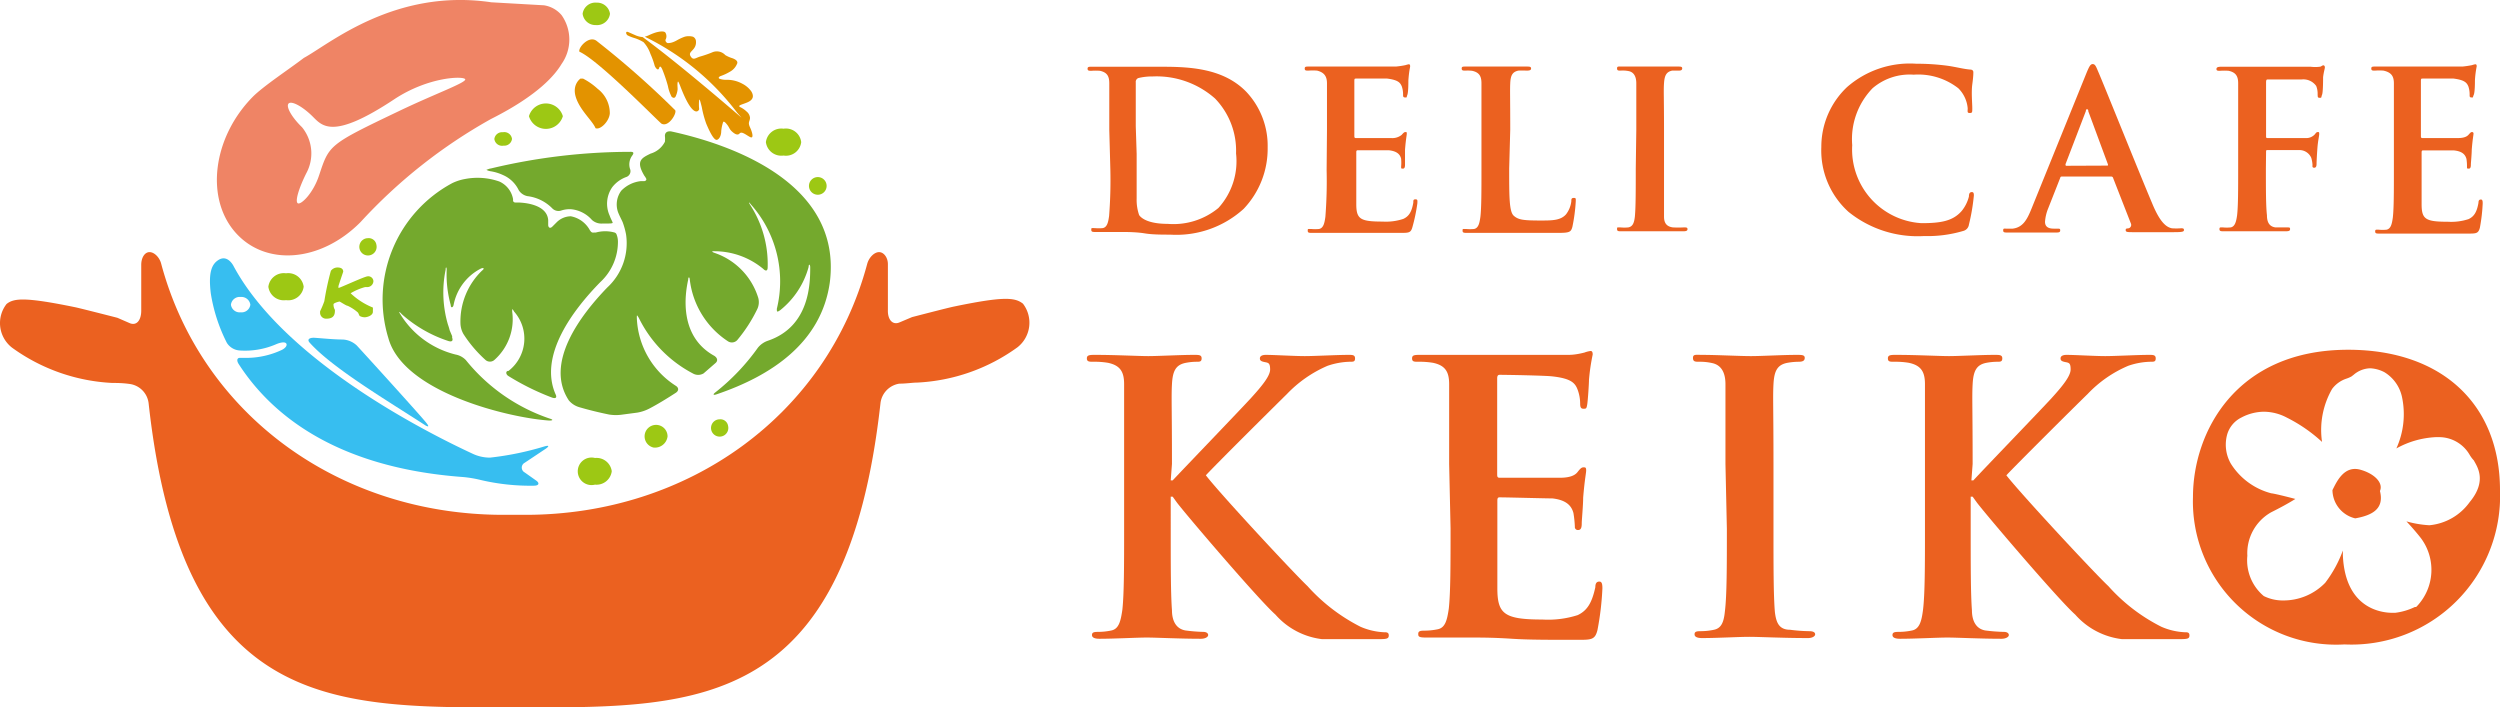 <svg xmlns="http://www.w3.org/2000/svg" viewBox="0 0 141.6 40.07"><defs><style>.cls-1{fill:#eb6120;}.cls-2{fill:#ef8465;}.cls-3{fill:#74a92d;}.cls-4{fill:#37bef0;}.cls-5{fill:#9dc814;}.cls-6{fill:#e39300;}</style></defs><g id="レイヤー_2" data-name="レイヤー 2"><g id="レイヤー_1-2" data-name="レイヤー 1"><path class="cls-1" d="M54,17.37c-.37.08-1.68.42-2.34.59l-.71.3c-.39.17-.68-.15-.66-.71,0-.83,0-1.69,0-2.59,0-.37-.23-.68-.5-.68s-.57.3-.67.66C46.84,23.49,39,29.16,29.76,29.16H28.51c-9.28,0-17.09-5.67-19.38-14.22-.09-.36-.39-.66-.66-.66S8,14.59,8,15c0,.9,0,1.76,0,2.59,0,.56-.27.88-.66.71L6.65,18c-.66-.17-2-.51-2.35-.59-2.87-.59-3.51-.53-3.93-.19a1.76,1.76,0,0,0,.31,2.47,10.55,10.55,0,0,0,5.68,2c.23,0,.58,0,1,.06a1.25,1.25,0,0,1,1.06,1.11C10.31,40,18.59,40.07,28.51,40.07h1.25c9.91,0,18.19,0,20.11-17.23a1.27,1.27,0,0,1,1.07-1.11c.39,0,.74-.06,1-.06a10.55,10.55,0,0,0,5.69-2,1.77,1.77,0,0,0,.31-2.47C57.48,16.84,56.84,16.78,54,17.37Z"/><path class="cls-2" d="M20.42,12.58a29.53,29.53,0,0,1,7.39-5.84c2.72-1.37,3.64-2.52,4-3.12a2.4,2.4,0,0,0,0-2.76,1.63,1.63,0,0,0-1-.56L27.83.13c-5.48-.81-9.19,2.38-10.62,3.15-.82.63-2.27,1.58-2.89,2.2-2.25,2.28-2.71,5.71-1,7.67S18.17,14.85,20.42,12.58ZM17.35,9.81a2.35,2.35,0,0,0-.24-2.6c-.58-.56-.92-1.16-.77-1.34s.75.13,1.32.68S18.75,8,22.35,5.61c1.95-1.28,3.93-1.31,4-1.12s-1.73.83-3.77,1.81c-4,1.91-3.93,1.91-4.51,3.64-.33,1-1,1.65-1.19,1.58S16.91,10.69,17.35,9.81Z"/><path class="cls-3" d="M37.66,7.7a1.39,1.39,0,0,1,0,.33,1.33,1.33,0,0,1-.81.67c-.51.25-.86.41-.35,1.26a.81.81,0,0,1,.09.14c.05.07,0,.15-.1.16l-.2,0a1.82,1.82,0,0,0-1.1.54A1.31,1.31,0,0,0,35,12c.06.17.2.43.27.59a4.35,4.35,0,0,1,.19.69,3.41,3.41,0,0,1-1.06,3c-1.52,1.57-3.58,4.29-2.18,6.4a1.21,1.21,0,0,0,.58.38c.58.17,1.16.31,1.7.42a2.48,2.48,0,0,0,.77,0l.83-.11a2.32,2.32,0,0,0,.7-.24c.44-.23.95-.54,1.49-.89.17-.12.15-.28,0-.38A4.77,4.77,0,0,1,36.07,18c0-.17,0-.18.11,0a7.06,7.06,0,0,0,3.06,3.15.6.6,0,0,0,.61,0l.68-.59c.15-.13.1-.3-.08-.41-2-1.11-1.66-3.46-1.47-4.31,0-.17.08-.17.09,0a4.85,4.85,0,0,0,2.16,3.49.41.41,0,0,0,.53-.07,8.48,8.48,0,0,0,1.14-1.77.92.92,0,0,0,.05-.61,3.9,3.9,0,0,0-2.46-2.55c-.2-.07-.2-.11,0-.1a4.33,4.33,0,0,1,2.74,1c.14.14.24.12.25-.06a6.17,6.17,0,0,0-1-3.58c-.09-.15-.07-.17.06,0A6.55,6.55,0,0,1,44,17.49c0,.17,0,.21.19.08a4.72,4.72,0,0,0,1.61-2.45c0-.17.08-.17.09,0,0,.88,0,3.37-2.4,4.18a1.26,1.26,0,0,0-.56.39,12.24,12.24,0,0,1-2.42,2.54c-.15.12-.11.17.09.1C43.69,21.28,46.52,19.41,47,16c.73-5.7-5.73-7.85-9-8.56C37.76,7.42,37.66,7.53,37.66,7.7Z"/><path class="cls-3" d="M29.88,11.11a2.38,2.38,0,0,1,1.39.68.49.49,0,0,0,.53.13,1.54,1.54,0,0,1,.54-.07,1.8,1.8,0,0,1,1.19.61.8.8,0,0,0,.61.2h.21c.22,0,.37,0,.35-.06s-.11-.22-.17-.39a1.63,1.63,0,0,1,.15-1.61,1.77,1.77,0,0,1,.78-.57.35.35,0,0,0,.24-.42.84.84,0,0,1,.11-.8c.11-.15.08-.22-.13-.21a34,34,0,0,0-7.87.94.66.66,0,0,0-.2.06c-.12,0,0,.07.18.1a2.63,2.63,0,0,1,.69.21,1.76,1.76,0,0,1,.9.86A.75.75,0,0,0,29.88,11.11Z"/><path class="cls-3" d="M28.8,21.3a14.18,14.18,0,0,0,2.47,1.22c.2.07.28,0,.21-.16-1-2.22,1-4.83,2.52-6.38a3.11,3.11,0,0,0,1-2.31,1.1,1.1,0,0,0-.09-.42.19.19,0,0,0-.1-.08,2,2,0,0,0-1.06,0l-.11,0a.17.17,0,0,1-.17-.05l-.06-.08a1.55,1.55,0,0,0-1.08-.79,1.16,1.16,0,0,0-.8.34l-.23.23c-.12.13-.23.1-.25-.06l0-.29c-.07-1-1.67-1-1.74-1h-.12a.13.13,0,0,1-.13-.09l0-.1a1.35,1.35,0,0,0-.78-1,3.75,3.75,0,0,0-1.95-.14,2.81,2.81,0,0,0-.71.23A7.48,7.48,0,0,0,22,19.16c.86,3.1,6.92,4.52,9.11,4.66.22,0,.24-.05,0-.12a10.35,10.35,0,0,1-4.72-3.3,1.07,1.07,0,0,0-.59-.32,5.11,5.11,0,0,1-3.13-2.29c-.1-.15-.07-.17.08,0a7.41,7.41,0,0,0,2.63,1.52c.2.07.3,0,.23-.18l0-.09-.14-.33a3.1,3.1,0,0,0-.1-.33,6.44,6.44,0,0,1-.13-3.1c0-.18.06-.17.06,0a6.47,6.47,0,0,0,.23,2c0,.17.12.16.16,0a2.94,2.94,0,0,1,1.53-2.06c.19-.09.23,0,.09.1a4,4,0,0,0-1.23,3,1.29,1.29,0,0,0,.17.6,7.21,7.21,0,0,0,1.24,1.46.38.38,0,0,0,.52,0,3.08,3.08,0,0,0,1-2.73c0-.17,0-.19.11,0a2.31,2.31,0,0,1-.32,3.36C28.64,21,28.63,21.2,28.8,21.3Z"/><path class="cls-4" d="M30.92,25.41c.21-.15.17-.2-.1-.12a16.84,16.84,0,0,1-3.07.63,2.3,2.3,0,0,1-1-.23c-2-.93-10.5-5.05-13.5-10.58,0,0-.34-.75-.9-.37-.34.23-.56.66-.41,1.88a9.4,9.4,0,0,0,.91,2.8.93.93,0,0,0,.71.43,4.43,4.43,0,0,0,2.05-.34c.25-.11.5-.16.59-.07s0,.27-.26.39a4.74,4.74,0,0,1-2.07.44h-.29c-.15,0-.19.15-.06.35,1.74,2.7,5.32,5.86,12.72,6.4a6.74,6.74,0,0,1,1,.17,12.28,12.28,0,0,0,3,.32c.28,0,.34-.14.13-.29l-.65-.46a.31.31,0,0,1,0-.55ZM13.63,17.69a.5.5,0,0,1-.55-.43.5.5,0,0,1,.55-.44.51.51,0,0,1,.55.44A.5.5,0,0,1,13.63,17.69Z"/><path class="cls-4" d="M24.06,24.07a.5.5,0,0,0,.17.08c.11,0-.16-.29-.32-.48-.77-.88-2.9-3.23-3.7-4.1a1.25,1.25,0,0,0-.81-.34c-.49,0-1.16-.07-1.62-.1-.28,0-.4.11-.23.29C18.83,20.85,22,22.73,24.06,24.07Z"/><path class="cls-5" d="M31.88,6.58a1,1,0,0,1-1.92,0,1,1,0,0,1,1.92,0Z"/><path class="cls-5" d="M34.55.78a.74.74,0,0,1-.8.64A.73.73,0,0,1,33,.78a.73.73,0,0,1,.79-.63A.74.74,0,0,1,34.55.78Z"/><path class="cls-5" d="M34.65,26.69a.87.87,0,0,1-.95.76.78.78,0,1,1,0-1.51A.87.87,0,0,1,34.65,26.69Z"/><path class="cls-5" d="M41.24,24.13a.49.49,0,1,1-.48-.38A.44.44,0,0,1,41.24,24.13Z"/><path class="cls-5" d="M45.38,8.05a.87.87,0,0,1-1,.76.88.88,0,0,1-1-.76.88.88,0,0,1,1-.76A.87.87,0,0,1,45.38,8.05Z"/><path class="cls-5" d="M29,7.87a.44.44,0,0,1-.48.38A.44.44,0,0,1,28,7.87a.44.44,0,0,1,.48-.38A.44.44,0,0,1,29,7.87Z"/><path class="cls-5" d="M21.32,13.87a.49.49,0,1,1-.48-.38A.44.44,0,0,1,21.32,13.87Z"/><path class="cls-6" d="M35.57,1.81,36,2a1.24,1.24,0,0,0,.4.1c1.76,1.29,4.23,3.39,5.35,4.35.33.28.31.29,0-.07a14.49,14.49,0,0,0-5.23-4.3A1.44,1.44,0,0,0,36.74,2a3.17,3.17,0,0,1,.37-.15c.26-.08.52-.1.58,0a.4.4,0,0,1,0,.41.19.19,0,0,0,.12.18c.1,0,.27,0,.57-.18a2.74,2.74,0,0,1,.4-.18.9.9,0,0,1,.47,0,.3.3,0,0,1,.17.28.57.57,0,0,1-.11.38c-.15.2-.32.26-.18.47s.26.08.5,0a6.37,6.37,0,0,0,.7-.24.65.65,0,0,1,.75.15,1.82,1.82,0,0,0,.41.18c.16.06.3.15.27.28a.9.9,0,0,1-.43.49,2.82,2.82,0,0,1-.52.24c-.11.05-.13.11-.06.15a1.13,1.13,0,0,0,.41.06,1.81,1.81,0,0,1,.9.23,1.41,1.41,0,0,1,.49.42c.18.29.09.49-.2.62s-.62.18-.42.28a1.39,1.39,0,0,1,.36.25.51.51,0,0,1,.19.35c0,.21-.14.24,0,.54s.23.67,0,.55-.47-.34-.59-.2-.31,0-.44-.12-.15-.23-.25-.36-.19-.23-.24-.17a2.21,2.21,0,0,0-.11.53c0,.22-.1.44-.24.48S40.25,7.6,40,7a5.79,5.79,0,0,1-.25-.93c-.07-.28-.12-.49-.15-.41a2.6,2.6,0,0,0,0,.52c0,.07-.33.65-1.08-1.33-.09-.22-.12-.29-.14-.17s0,.22,0,.38a1.22,1.22,0,0,1-.12.42c-.06.09-.14.07-.22,0a2.2,2.2,0,0,1-.21-.61A8.12,8.12,0,0,0,37.54,4c-.08-.21-.16-.31-.21-.14s-.2,0-.25-.14a4.42,4.42,0,0,0-.24-.67,1.9,1.9,0,0,0-.39-.66,2.36,2.36,0,0,0-.5-.23A2.27,2.27,0,0,1,35.54,2C35.45,1.93,35.42,1.76,35.57,1.81Z"/><path class="cls-6" d="M33.73,7.26c-.17-.42-.87-1-1.11-1.74s.26-1.07.26-1.07,0,0,.14,0a3.76,3.76,0,0,1,.83.58,1.74,1.74,0,0,1,.69,1.39C34.51,6.87,34,7.38,33.73,7.26Z"/><path class="cls-6" d="M37.46,7c.41.24.9-.61.78-.76a50.32,50.32,0,0,0-4.42-3.9c-.44-.39-1.1.38-1,.59C33.87,3.39,37.06,6.65,37.46,7Z"/><path class="cls-5" d="M37.81,24.72a.72.72,0,0,1-.79.63.65.65,0,1,1,.79-.63Z"/><path class="cls-5" d="M46.82,10.53a.49.49,0,0,1-1,0,.49.49,0,0,1,1,0Z"/><path class="cls-5" d="M17.2,16.24a.88.88,0,0,1-1,.76.88.88,0,0,1-1-.76.88.88,0,0,1,1-.76A.88.88,0,0,1,17.2,16.24Z"/><path class="cls-5" d="M20.83,16.26l-.15,0a3.22,3.22,0,0,0-.82.35,4,4,0,0,0,1.26.81,1.18,1.18,0,0,1,0,.16v.08c0,.2-.3.31-.47.31a.57.57,0,0,1-.25-.06c-.05,0-.08-.15-.13-.21a2.42,2.42,0,0,0-.58-.38c-.08,0-.43-.24-.46-.24s-.33.08-.34.15v.05a.59.59,0,0,0,.08.27h0c0,.19,0,.5-.48.5a.34.34,0,0,1-.36-.37v-.05a5.17,5.17,0,0,0,.24-.57,16,16,0,0,1,.37-1.72.47.47,0,0,1,.37-.19c.23,0,.33.09.33.24s0,0,0,0-.27.79-.27.82v.1h0c.08,0,1.49-.66,1.66-.66a.29.29,0,0,1,.32.28v0A.35.35,0,0,1,20.83,16.26Z"/><path class="cls-1" d="M62.83,7.36c0-1.89,0-2.24,0-2.64s-.12-.62-.53-.71a3.14,3.14,0,0,0-.48,0c-.14,0-.22,0-.22-.12s.1-.11.28-.11c.66,0,1.44,0,1.79,0s1.17,0,1.92,0c1.55,0,3.62,0,5,1.42a4.46,4.46,0,0,1,1.21,3.16,4.94,4.94,0,0,1-1.36,3.47,5.67,5.67,0,0,1-4.16,1.46c-.45,0-1,0-1.43-.07s-.91-.08-1.22-.08c-.14,0-.41,0-.71,0l-.86,0c-.16,0-.25,0-.25-.12s0-.1.2-.1a2.35,2.35,0,0,0,.45,0c.25-.05.31-.33.36-.69a26.09,26.09,0,0,0,.07-2.64Zm1.55,1.36c0,1.32,0,2.28,0,2.52a2.62,2.62,0,0,0,.14.94c.16.24.64.5,1.62.5a4,4,0,0,0,2.87-.9,3.93,3.93,0,0,0,1-3.09,4.25,4.25,0,0,0-1.19-3.11,5,5,0,0,0-3.53-1.25,3.3,3.3,0,0,0-.81.09.23.23,0,0,0-.15.25c0,.43,0,1.51,0,2.49Z"/><path class="cls-1" d="M75.16,7.36c0-1.89,0-2.24,0-2.64S75,4.1,74.6,4a3.19,3.19,0,0,0-.49,0c-.14,0-.21,0-.21-.12s.09-.11.27-.11l1,0,.78,0h3.11a4.67,4.67,0,0,0,.54-.08,1.8,1.8,0,0,1,.19-.05c.07,0,.08.05.08.12s-.06.23-.1.8c0,.13,0,.67-.06.82s0,.14-.12.14-.12-.06-.12-.17a1.37,1.37,0,0,0-.07-.45c-.09-.22-.21-.37-.83-.45-.22,0-1.52,0-1.77,0-.06,0-.09,0-.09.13V7.68c0,.09,0,.14.09.14.27,0,1.7,0,2,0a.84.84,0,0,0,.59-.18c.09-.1.14-.16.21-.16s.08,0,.08.09-.05.28-.1.91c0,.25,0,.75,0,.83s0,.24-.11.24-.11,0-.11-.11a2.58,2.58,0,0,0,0-.45c-.06-.25-.24-.43-.7-.48-.23,0-1.47,0-1.76,0-.07,0-.08.05-.08.12v1c0,.42,0,1.56,0,1.92,0,.86.22,1,1.49,1a3.12,3.12,0,0,0,1.17-.15c.33-.15.48-.41.57-.92,0-.14,0-.19.13-.19s.1.1.1.22A9.85,9.85,0,0,1,80,12.86c-.09.33-.2.33-.68.33-.93,0-1.61,0-2.14,0s-.93,0-1.3,0c-.14,0-.41,0-.71,0l-.85,0c-.17,0-.25,0-.25-.12s0-.1.2-.1a2.33,2.33,0,0,0,.44,0c.25-.05.31-.33.36-.69a26.09,26.09,0,0,0,.07-2.64Z"/><path class="cls-1" d="M85.48,9.55c0,1.59,0,2.44.26,2.67s.54.27,1.51.27c.66,0,1.14,0,1.45-.35A1.5,1.5,0,0,0,89,11.4c0-.11,0-.19.14-.19s.11.06.11.21a9.76,9.76,0,0,1-.19,1.43c-.08.28-.14.34-.78.34-.9,0-1.55,0-2.11,0s-1,0-1.51,0c-.14,0-.42,0-.71,0l-.86,0c-.16,0-.25,0-.25-.12s0-.1.2-.1a2.35,2.35,0,0,0,.45,0c.25-.05.31-.33.36-.69.06-.52.06-1.5.06-2.64V7.36c0-1.89,0-2.24,0-2.64s-.12-.62-.53-.71A2.29,2.29,0,0,0,83,4c-.13,0-.21,0-.21-.12s.08-.11.28-.11c.58,0,1.36,0,1.7,0s1.2,0,1.68,0c.18,0,.27,0,.27.11S86.6,4,86.45,4A4,4,0,0,0,86,4c-.34.07-.44.28-.46.71s0,.75,0,2.64Z"/><path class="cls-1" d="M92.68,7.36c0-1.89,0-2.24,0-2.64s-.15-.63-.42-.69A1.68,1.68,0,0,0,91.79,4c-.13,0-.2,0-.2-.13s.1-.1.3-.1c.47,0,1.26,0,1.62,0s1,0,1.51,0c.17,0,.26,0,.26.1s-.07.13-.2.13l-.37,0c-.33.07-.43.28-.46.71s0,.75,0,2.64V9.55c0,1.2,0,2.18,0,2.72,0,.33.12.56.5.61a6.19,6.19,0,0,0,.63,0c.13,0,.2,0,.2.1s-.1.12-.24.12c-.82,0-1.6,0-1.94,0s-1.07,0-1.57,0c-.15,0-.24,0-.24-.12s0-.1.19-.1a2.35,2.35,0,0,0,.45,0c.25-.05.33-.26.37-.62.05-.53.05-1.51.05-2.71Z"/><path class="cls-1" d="M104.7,12a4.68,4.68,0,0,1-1.54-3.67,4.65,4.65,0,0,1,1.46-3.4,5.4,5.4,0,0,1,3.92-1.32,13.25,13.25,0,0,1,1.81.12c.47.07.87.18,1.24.21.14,0,.18.08.18.15s0,.25-.06.69,0,1.09,0,1.34,0,.28-.15.28-.11-.09-.11-.27A1.82,1.82,0,0,0,110.92,5a3.69,3.69,0,0,0-2.53-.77,3.22,3.22,0,0,0-2.33.77,4.14,4.14,0,0,0-1.15,3.22,4.18,4.18,0,0,0,3.92,4.42c1.11,0,1.78-.12,2.28-.69a2.1,2.1,0,0,0,.41-.82c0-.2.07-.25.17-.25s.11.09.11.19a11.29,11.29,0,0,1-.28,1.65.43.43,0,0,1-.32.36,7.1,7.1,0,0,1-2.23.29A6.23,6.23,0,0,1,104.7,12Z"/><path class="cls-1" d="M116.8,10c-.07,0-.09,0-.12.1l-.67,1.7a2.48,2.48,0,0,0-.18.76c0,.22.11.39.49.39h.19c.15,0,.18,0,.18.1s-.07.12-.21.12c-.39,0-.93,0-1.31,0-.14,0-.83,0-1.47,0-.16,0-.24,0-.24-.12s.05-.1.15-.1l.39,0c.57-.07.81-.5,1.06-1.12l3.12-7.7c.15-.36.22-.5.35-.5s.18.11.3.4c.3.68,2.29,5.65,3.09,7.54.47,1.12.83,1.3,1.09,1.36a3.49,3.49,0,0,0,.52,0c.1,0,.17,0,.17.1s-.12.12-.57.12-1.36,0-2.35,0c-.23,0-.38,0-.38-.1s0-.1.17-.12a.2.2,0,0,0,.12-.28l-1-2.56a.11.11,0,0,0-.12-.09Zm2.53-.62c.06,0,.08,0,.06-.08l-1.11-3c0-.05,0-.11-.07-.11s-.06.06-.07.11l-1.15,3c0,.05,0,.09.05.09Z"/><path class="cls-1" d="M128.34,9.55c0,1.19,0,2.12.06,2.64,0,.36.11.64.48.69.18,0,.45,0,.63,0s.2,0,.2.1-.08.12-.27.12c-.78,0-1.56,0-1.89,0s-1.1,0-1.58,0c-.17,0-.26,0-.26-.12s.05-.1.19-.1a2.35,2.35,0,0,0,.45,0c.24-.05.31-.33.36-.69.06-.52.06-1.45.06-2.64V7.36c0-1.89,0-2.24,0-2.64s-.13-.62-.54-.71a3.19,3.19,0,0,0-.49,0c-.12,0-.2,0-.2-.1s.09-.13.28-.13l1,0,.78,0h3.28a2.05,2.05,0,0,0,.51,0c.08,0,.14-.08.2-.08s.09.05.09.12-.06.23-.1.55c0,.13,0,.86-.06,1s0,.17-.13.17-.11-.06-.12-.2a1.17,1.17,0,0,0-.08-.47.89.89,0,0,0-.82-.37l-1.91,0c-.07,0-.11,0-.11.18V7.71c0,.07,0,.11.08.11l1.59,0h.57a.65.65,0,0,0,.53-.22c.06-.08.09-.12.16-.12s.08,0,.08.11-.07.38-.1.77-.05.82-.05.9,0,.24-.13.24-.1-.09-.1-.17a1.8,1.8,0,0,0-.07-.39.73.73,0,0,0-.64-.44c-.31,0-1.63,0-1.84,0-.06,0-.08,0-.08.11Z"/><path class="cls-1" d="M135.59,7.36c0-1.89,0-2.24,0-2.64S135.45,4.1,135,4a3,3,0,0,0-.48,0c-.14,0-.21,0-.21-.12s.09-.11.27-.11l1,0,.78,0h3.11a5.06,5.06,0,0,0,.54-.08,1.33,1.33,0,0,1,.19-.05c.07,0,.08.05.08.12a5.54,5.54,0,0,0-.1.8c0,.13,0,.67-.07.82s0,.14-.12.14-.11-.06-.11-.17a1.37,1.37,0,0,0-.07-.45c-.09-.22-.22-.37-.84-.45-.21,0-1.51,0-1.76,0-.06,0-.09,0-.09.13V7.68c0,.09,0,.14.09.14.27,0,1.7,0,2,0s.49-.06.6-.18.14-.16.2-.16a.08.08,0,0,1,.09.09c0,.08-.05.28-.1.91,0,.25-.05.75-.05.83s0,.24-.11.24-.11,0-.11-.11A2.58,2.58,0,0,0,139.7,9c-.07-.25-.24-.43-.7-.48-.23,0-1.47,0-1.77,0-.06,0-.07.05-.07.12v1c0,.42,0,1.56,0,1.92,0,.86.22,1,1.49,1a3.14,3.14,0,0,0,1.17-.15c.32-.15.47-.41.56-.92,0-.14.05-.19.14-.19s.1.1.1.22a9.85,9.85,0,0,1-.16,1.38c-.09.33-.21.33-.68.33-.93,0-1.61,0-2.15,0s-.92,0-1.29,0c-.14,0-.41,0-.71,0l-.85,0c-.17,0-.25,0-.25-.12s.05-.1.2-.1a2.33,2.33,0,0,0,.44,0c.25-.05.31-.33.36-.69.06-.52.06-1.5.06-2.64Z"/><path class="cls-1" d="M66.31,27.21h.11c.73-.78,3.83-4,4.45-4.68s1.07-1.24,1.07-1.6-.09-.38-.3-.42-.28-.09-.28-.21.11-.2.34-.2c.45,0,1.62.07,2.2.07s1.83-.07,2.49-.07c.21,0,.36,0,.36.2s-.11.19-.32.19a4.21,4.21,0,0,0-1.24.23,7,7,0,0,0-2.3,1.6c-.65.64-3.87,3.83-4.59,4.6.76,1,4.93,5.49,5.76,6.28a10.27,10.27,0,0,0,3,2.3,3.77,3.77,0,0,0,1.32.31c.15,0,.28,0,.28.18s-.11.21-.51.21H76.35c-.64,0-1,0-1.48,0a4.17,4.17,0,0,1-2.63-1.39c-.94-.83-5.14-5.75-5.59-6.36l-.23-.32h-.11V30c0,2,0,3.64.07,4.56,0,.6.23,1.06.77,1.15a9.28,9.28,0,0,0,1,.08c.17,0,.28.07.28.18s-.17.21-.41.21c-1.19,0-2.53-.07-3.07-.07s-1.83.07-2.68.07c-.27,0-.42-.07-.42-.21s.08-.18.34-.18a3.68,3.68,0,0,0,.76-.08c.43-.09.53-.55.62-1.17.1-.9.1-2.58.1-4.54V26.28c0-3.24,0-3.83,0-4.52s-.21-1.06-.91-1.21a4.63,4.63,0,0,0-.83-.06c-.23,0-.37,0-.37-.19s.15-.2.48-.2c1.12,0,2.46.07,3,.07s1.85-.07,2.58-.07c.29,0,.44,0,.44.2s-.13.19-.3.19a3.28,3.28,0,0,0-.59.06c-.58.11-.75.47-.79,1.21s0,1.28,0,4.52Z"/><path class="cls-1" d="M82.08,26.28c0-3.24,0-3.83,0-4.52s-.21-1.06-.91-1.21a4.76,4.76,0,0,0-.84-.06c-.23,0-.35,0-.35-.19s.14-.2.46-.2c.58,0,1.19,0,1.73,0l1.34,0c.67,0,4.92,0,5.32,0s.74-.09.91-.13a1.5,1.5,0,0,1,.35-.09c.1,0,.12.09.12.2A11.87,11.87,0,0,0,90,21.51c0,.21-.06,1.15-.1,1.4s-.07.24-.22.24-.18-.11-.18-.3a2.29,2.29,0,0,0-.14-.77c-.14-.38-.36-.64-1.42-.76-.36-.05-2.6-.09-3-.09-.1,0-.14.06-.14.21v5.39c0,.15,0,.23.14.23.47,0,2.92,0,3.41,0s.83-.1,1-.32.24-.27.34-.27.15,0,.15.17-.08.46-.17,1.55c0,.43-.08,1.28-.08,1.43s0,.4-.2.4a.17.17,0,0,1-.19-.19,6.11,6.11,0,0,0-.08-.77c-.11-.42-.41-.74-1.19-.83-.41,0-2.51-.06-3-.06-.11,0-.12.08-.12.21V30c0,.73,0,2.69,0,3.31,0,1.46.38,1.78,2.55,1.78a5.5,5.5,0,0,0,2-.25c.55-.26.81-.71,1-1.58,0-.23.08-.32.23-.32s.17.17.17.39a16.21,16.21,0,0,1-.28,2.36c-.14.55-.34.55-1.14.55-1.6,0-2.77,0-3.69-.06s-1.57-.07-2.21-.07c-.23,0-.7,0-1.21,0s-1.05,0-1.47,0-.43-.07-.43-.21.09-.18.34-.18a3.71,3.71,0,0,0,.77-.08c.43-.09.53-.55.62-1.17.1-.9.1-2.58.1-4.54Z"/><path class="cls-1" d="M97.73,26.28c0-3.24,0-3.83,0-4.52s-.26-1.08-.73-1.19a3.16,3.16,0,0,0-.76-.08c-.22,0-.35,0-.35-.22s.18-.17.52-.17c.8,0,2.14.07,2.76.07s1.79-.07,2.6-.07c.28,0,.45,0,.45.17s-.13.22-.34.22a3.81,3.81,0,0,0-.64.06c-.58.11-.75.47-.79,1.21s0,1.28,0,4.52V30c0,2.07,0,3.75.08,4.67.07.57.22,1,.86,1a9.29,9.29,0,0,0,1.08.08c.24,0,.34.07.34.18s-.17.21-.4.21c-1.41,0-2.75-.07-3.33-.07s-1.83.07-2.68.07c-.27,0-.42-.07-.42-.21s.08-.18.34-.18a3.68,3.68,0,0,0,.76-.08c.43-.09.56-.45.62-1.06.11-.9.11-2.58.11-4.65Z"/><path class="cls-1" d="M111.66,27.21h.11c.72-.78,3.83-4,4.45-4.68s1.06-1.24,1.06-1.6-.08-.38-.29-.42-.28-.09-.28-.21.11-.2.34-.2c.45,0,1.62.07,2.19.07s1.83-.07,2.49-.07c.22,0,.37,0,.37.2s-.11.19-.32.19a4.1,4.1,0,0,0-1.24.23,6.85,6.85,0,0,0-2.3,1.6c-.66.64-3.87,3.83-4.6,4.6.77,1,4.94,5.49,5.78,6.28a10.1,10.1,0,0,0,3,2.3,3.73,3.73,0,0,0,1.32.31c.15,0,.27,0,.27.18s-.1.21-.51.21h-1.85c-.64,0-1,0-1.47,0a4.19,4.19,0,0,1-2.64-1.39c-.94-.83-5.13-5.75-5.58-6.36l-.23-.32h-.11V30c0,2,0,3.64.07,4.56,0,.6.23,1.06.76,1.15a9.64,9.64,0,0,0,1.05.08c.17,0,.28.07.28.18s-.18.21-.41.21c-1.19,0-2.53-.07-3.07-.07s-1.83.07-2.68.07c-.28,0-.43-.07-.43-.21s.09-.18.34-.18a3.71,3.71,0,0,0,.77-.08c.43-.09.54-.55.62-1.17.11-.9.11-2.58.11-4.54V26.28c0-3.24,0-3.83,0-4.52s-.21-1.06-.91-1.21a4.71,4.71,0,0,0-.83-.06c-.24,0-.36,0-.36-.19s.15-.2.46-.2c1.13,0,2.47.07,3,.07s1.85-.07,2.57-.07c.3,0,.45,0,.45.2s-.13.19-.3.19a3.47,3.47,0,0,0-.6.06c-.57.11-.74.47-.78,1.21s0,1.28,0,4.52Z"/><path class="cls-1" d="M133,19.81c-6.39,0-8.79,4.7-8.79,8.34a8.11,8.11,0,0,0,8.58,8.35,8.42,8.42,0,0,0,8.81-8.73C141.6,22.89,138.3,19.81,133,19.81Zm6.89,8.62a3.17,3.17,0,0,1-2.29,1.32,5.94,5.94,0,0,1-1.3-.22c.32.34.61.68.82.95a3,3,0,0,1-.2,3.83l-.07.07-.07,0a3.6,3.6,0,0,1-1.12.33h-.15c-.63,0-2.68-.24-2.81-3.26l0-.27a6.92,6.92,0,0,1-1,1.83,3.29,3.29,0,0,1-2.38,1,2.41,2.41,0,0,1-1.1-.25,2.64,2.64,0,0,1-.93-2.28,2.66,2.66,0,0,1,1.34-2.46c.5-.25,1-.52,1.38-.76-.61-.16-1.18-.3-1.37-.32a3.85,3.85,0,0,1-2.28-1.67,2.16,2.16,0,0,1-.21-1.67,1.55,1.55,0,0,1,.8-.95,2.77,2.77,0,0,1,1.28-.33,2.81,2.81,0,0,1,1.29.33,8.66,8.66,0,0,1,2,1.38,4.67,4.67,0,0,1,.57-3,1.66,1.66,0,0,1,.8-.58,1.6,1.6,0,0,0,.3-.13l.13-.1a1.49,1.49,0,0,1,.92-.36,1.9,1.9,0,0,1,.81.22,2.17,2.17,0,0,1,1,1.41,4.69,4.69,0,0,1-.32,2.91,5.08,5.08,0,0,1,2.23-.64h.2a2,2,0,0,1,1.72,1,1.78,1.78,0,0,0,.24.32C140.27,26.38,140.91,27.2,139.89,28.43Z"/><path class="cls-1" d="M133.71,26.61c-.93-.27-1.35.65-1.6,1.15a1.67,1.67,0,0,0,1.29,1.6c.94-.17,1.66-.52,1.4-1.55C135,27.36,134.51,26.84,133.71,26.61Z"/></g></g></svg>